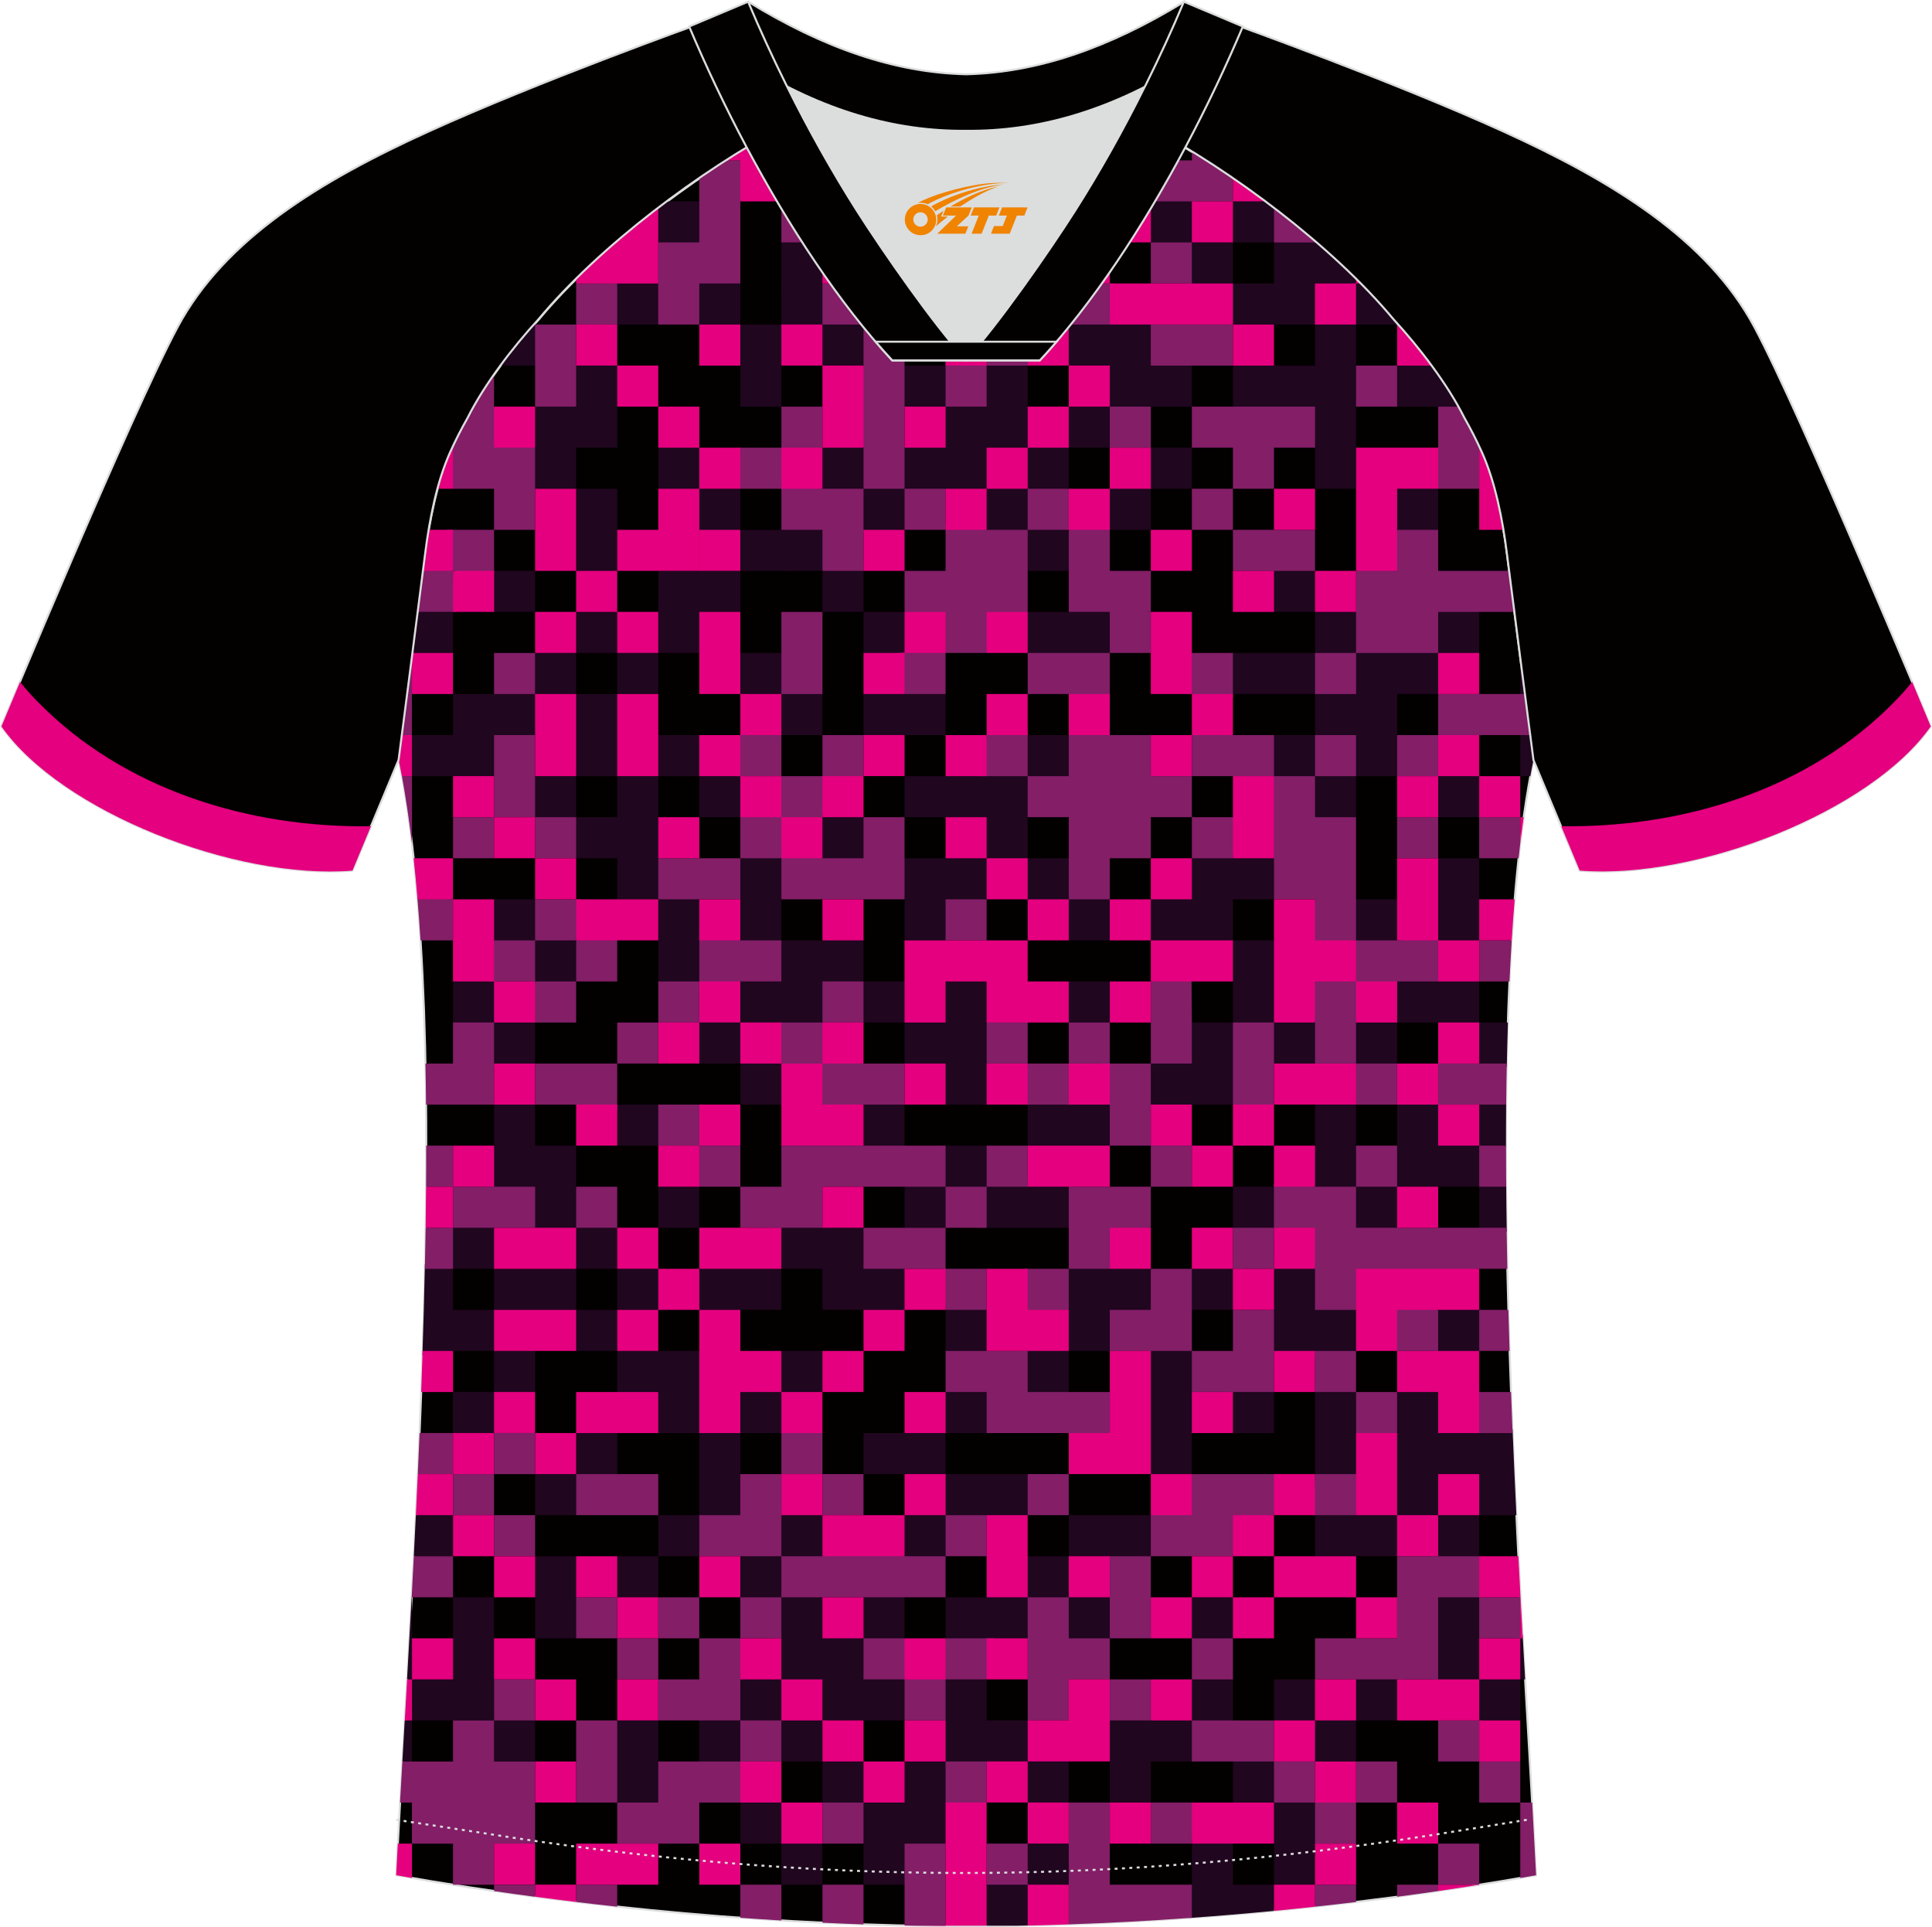<?xml version="1.0" encoding="utf-8"?>
<!-- Generator: Adobe Illustrator 24.0.1, SVG Export Plug-In . SVG Version: 6.00 Build 0)  -->
<svg xmlns="http://www.w3.org/2000/svg" xmlns:xlink="http://www.w3.org/1999/xlink" version="1.1" id="_x37C_" x="0px" y="0px" width="374px" height="373px" viewBox="0 0 377.81 376.85" enable-background="new 0 0 377.81 376.85" xml:space="preserve">
<path fill-rule="evenodd" clip-rule="evenodd" fill="#030000" stroke="#DCDDDD" stroke-width="0.4" stroke-miterlimit="22.926" d="  M83.13,108.46c-1.28,10.29-4.9,38.13-5.17,40.13c10.98,53.14,2.21,163.99-0.5,218.09c37.22,6.59,76.26,9.94,111.47,9.97  c35.21-0.03,74.25-3.37,111.47-9.97c-2.71-54.1-11.48-164.95-0.5-218.09c-0.26-2-3.87-29.84-5.17-40.13  c-0.86-6.86-2.34-14.22-4.89-19.9c-1.02-2.28-2.17-4.53-3.44-6.77c-3.3-6.59-8.87-13.82-13.84-19.23  c-11.33-13.59-29.35-27.33-45.24-36.26c-0.97-0.55,1.03-15.57,0.07-16.09c-3.98,3.35-25.47,3.29-30.67,6.19l2.68,0.69  c-6.17,2.85-13.13,4.29-19.93,4.3c-6.82-0.02,2.76-1.45-3.4-4.31l-5.75-2.54c-5.2-2.89-16.38-2.3-20.37-5.64  c-0.74,0.39,1.98,16.6,1.23,17.03c-16.05,8.92-34.42,22.85-45.91,36.63c-4.98,5.42-10.56,12.64-13.85,19.23  c-1.26,2.24-2.42,4.51-3.44,6.77C85.47,94.26,83.99,101.62,83.13,108.46z"/>
<g>
	<g>
		<polygon fill-rule="evenodd" clip-rule="evenodd" fill="#20061F" points="281.25,95.57 272.72,94.98 272.71,104.05 281.25,103.6       "/>
		<polygon fill-rule="evenodd" clip-rule="evenodd" fill="#20061F" points="263.4,183.88 274.18,184.83 273.22,175.85     265.19,175.85   "/>
		<path fill-rule="evenodd" clip-rule="evenodd" fill="#20061F" d="M297.31,151.77h1.97c0.2-1.08,0.4-2.14,0.62-3.18l-0.74-5.72    l-1.85-0.26V151.77z"/>
		<polygon fill-rule="evenodd" clip-rule="evenodd" fill="#20061F" points="297.31,136.43 298.31,136.34 297.31,128.57   "/>
		<polygon fill-rule="evenodd" clip-rule="evenodd" fill="#20061F" points="279.18,175.85 281.25,183.88 290.58,185.18     289.28,175.85 289.28,167.82 281.25,167.82   "/>
		<polygon fill-rule="evenodd" clip-rule="evenodd" fill="#20061F" points="281.25,159.79 289.9,159.79 289.28,151.77 279.93,151.1       "/>
		<polygon fill-rule="evenodd" clip-rule="evenodd" fill="#20061F" points="267.39,117.45 257.17,119.65 257.17,111.63     247.45,109.94 249.14,119.65 257.17,119.65 257.17,127.68 265.53,128.75   "/>
		<polygon fill-rule="evenodd" clip-rule="evenodd" fill="#20061F" points="255.6,161.36 265.19,159.79 265.19,151.77     257.83,150.98 257.17,143.74 249.14,143.74 247.67,153.24 257.17,151.77   "/>
		<polygon fill-rule="evenodd" clip-rule="evenodd" fill="#20061F" points="249.14,135.71 257.17,135.71 257.17,143.74     264.2,144.73 265.19,151.77 274.4,151.77 273.22,143.74 273.22,135.71 281.25,135.71 281.25,127.68 289.28,127.68 289.28,119.65     280.18,118.59 281.25,127.68 273.05,126.45 264.5,126.59 262.89,133.35 257.17,135.71 258.53,127.68 249.14,127.68 239.85,127.68     241.11,135.71   "/>
		<polygon fill-rule="evenodd" clip-rule="evenodd" fill="#20061F" points="239.99,63.46 249.14,63.46 257.17,63.46 257.17,71.49     249.14,71.49 241.11,71.49 241.11,79.51 255.25,81.43 257.17,87.54 257.17,95.57 265.19,95.57 265.19,87.54 265.19,79.51     266.31,78.98 266.08,71.87 265.19,71.49 265.19,63.46 257.8,62.9 257.17,55.43 249.14,55.43 241.11,55.43   "/>
		<path fill-rule="evenodd" clip-rule="evenodd" fill="#20061F" d="M241.11,47.4h-8.03l0.81-8.84l-9.62,0.65l0.78,8.19h8.03    l-0.98,8.4l9.01-0.37V47.4h8.03v9.33l8.03-1.3l7.04,0.95l0.99,7.08h8.03v-0.16c-0.22-0.25-0.44-0.49-0.67-0.73    c-4.57-5.48-10.22-10.98-16.39-16.18l-7.03,1.02l0.81-6.04c-1.21-0.93-2.43-1.85-3.65-2.75l-6.07,0.24L241.11,47.4z"/>
		<polygon fill-rule="evenodd" clip-rule="evenodd" fill="#20061F" points="111.14,87.54 120.69,87.54 120.69,79.51 121.58,76.84     120.69,71.49 110.59,69.97 111.43,79.33   "/>
		<polygon fill-rule="evenodd" clip-rule="evenodd" fill="#20061F" points="120.69,103.6 120.69,95.57 112.66,95.57 112.66,103.6     112.66,111.63 120.69,111.63   "/>
		<path fill-rule="evenodd" clip-rule="evenodd" fill="#20061F" d="M97.9,71.49h6.74l0.82-8.03l-0.95-0.05    C102.31,65.85,100.02,68.61,97.9,71.49z"/>
		<polygon fill-rule="evenodd" clip-rule="evenodd" fill="#20061F" points="95.65,119.65 104.63,119.65 104.63,111.63 96.6,111.63       "/>
		<polygon fill-rule="evenodd" clip-rule="evenodd" fill="#20061F" points="103.51,95.57 112.66,95.57 112.66,87.54 112.66,79.51     104.63,78.31 104.63,87.54   "/>
		<polygon fill-rule="evenodd" clip-rule="evenodd" fill="#20061F" points="103.34,192.69 112.66,191.91 112.97,183.57     105.39,183.25 105.76,175.85 96.6,175.85 95.76,184.27 103.7,184.67   "/>
		<polygon fill-rule="evenodd" clip-rule="evenodd" fill="#20061F" points="128.72,119.65 138.24,119.65 137.97,111.63     128.72,111.63   "/>
		<polygon fill-rule="evenodd" clip-rule="evenodd" fill="#20061F" points="128.72,95.57 137.39,96.22 136.74,87.54 128.72,87.54       "/>
		<path fill-rule="evenodd" clip-rule="evenodd" fill="#20061F" d="M128.72,40.72v6.68l9.19,1.17l-1.17-9.2h-6.25    C129.9,39.82,129.31,40.27,128.72,40.72z"/>
		<polygon fill-rule="evenodd" clip-rule="evenodd" fill="#20061F" points="120.69,63.46 128.72,63.46 129.68,54.74 117.52,54.18       "/>
		<polygon fill-rule="evenodd" clip-rule="evenodd" fill="#20061F" points="120.69,167.82 120.69,175.85 128.72,175.85     128.72,183.88 128.72,183.88 128.72,191.91 137.57,193.74 137.51,183.88 137.54,183.08 136.74,175.14 128.72,175.85     129.72,167.82 128.72,159.79 128.72,159.79 128.72,151.77 136.74,151.77 137.68,143.74 127.45,143.74 128.72,151.77     120.69,151.77 122.62,143.74 120.69,135.71 128.72,135.71 128.72,127.68 136.74,127.68 136.74,119.65 128.72,117.29     128.72,127.68 120.69,127.68 120.69,119.65 112.66,119.65 112.66,127.68 120.69,127.68 120.69,135.71 112.66,135.71     112.66,127.68 104.63,127.68 104.63,135.71 95.27,135.71 94.92,145.09 104.63,143.74 105.35,136.43 112.66,135.71 111.37,143.74     112.66,151.77 104.63,151.77 102.7,160.72 112.66,159.79 112.66,151.77 120.69,151.77 120.69,159.79 112.66,159.79 111.85,167.82       "/>
		<polygon fill-rule="evenodd" clip-rule="evenodd" fill="#20061F" points="80.55,151.77 88.58,151.77 96.6,151.77 97.73,144.13     96.6,135.71 88.58,135.71 88.58,143.74 80.55,143.74   "/>
		<path fill-rule="evenodd" clip-rule="evenodd" fill="#20061F" d="M80.67,127.68h7.9v-8.03h-6.87    C81.38,122.24,81.02,124.97,80.67,127.68z"/>
		<polygon fill-rule="evenodd" clip-rule="evenodd" fill="#20061F" points="200.97,71.49 192.15,70.69 192.94,81.48 200.97,79.51       "/>
		<polygon fill-rule="evenodd" clip-rule="evenodd" fill="#20061F" points="176.89,143.74 184.91,143.74 184.91,135.71     175.65,134.7   "/>
		<path fill-rule="evenodd" clip-rule="evenodd" fill="#20061F" d="M225.05,11.35v3.94h2.48c0.16-2.7,0.21-4.88-0.15-5.08    C226.88,10.64,226.07,11.02,225.05,11.35z"/>
		<polygon fill-rule="evenodd" clip-rule="evenodd" fill="#20061F" points="224.33,94.85 217.03,95.57 215.57,103.6 225.05,103.6     225.05,95.57 233.08,95.57 233.08,87.54 223.85,87.54   "/>
		<polygon fill-rule="evenodd" clip-rule="evenodd" fill="#20061F" points="200.97,57.68 209,58.22 209.6,48.32 217.03,47.4     217.83,39.37 209,39.37 207.89,45.74 200.97,47.4   "/>
		<rect x="192.94" y="87.54" fill-rule="evenodd" clip-rule="evenodd" fill="#20061F" width="8.03" height="8.03"/>
		<polygon fill-rule="evenodd" clip-rule="evenodd" fill="#20061F" points="200.23,32.08 209,31.35 209,31.35 217.03,31.35     217.03,23.32 209,23.32 200.97,23.32   "/>
		<path fill-rule="evenodd" clip-rule="evenodd" fill="#20061F" d="M208.93,13.9l-7.96,1.39l0.02-0.22    c-0.35,0.07-0.68,0.14-1.01,0.22h0.98l-0.73,8.03l8.76,2.3V13.89L208.93,13.9z"/>
		<polygon fill-rule="evenodd" clip-rule="evenodd" fill="#20061F" points="209,119.65 200.52,119.65 200.97,127.68 209,128.86     210.29,128.97 217.03,127.68 218.11,118.51 209,119.65   "/>
		<polygon fill-rule="evenodd" clip-rule="evenodd" fill="#20061F" points="209,143.74 200.97,143.74 199.48,150.52 192.19,151.02     184.91,151.77 176.89,151.77 176.89,159.79 184.91,159.79 191.79,161.87 192.46,167.05 184.91,167.82 176.3,167.82 176.89,175.85     176.89,183.88 184.91,183.88 185.94,176.88 192.94,175.85 193.68,168.89 200.09,167.82 200.97,175.85 207.9,176.94 209,183.88     217.03,183.88 217.03,175.85 210.13,174.72 209,167.82 200.97,167.82 200.97,159.79 200.97,159.79 201.88,152.68 210.16,152.07       "/>
		<polygon fill-rule="evenodd" clip-rule="evenodd" fill="#20061F" points="152.8,57.41 161.55,57.41 160.83,47.4 152.8,46.69   "/>
		<polygon fill-rule="evenodd" clip-rule="evenodd" fill="#20061F" points="152.8,143.74 160.83,143.74 160.83,135.71     151.68,134.59   "/>
		<polygon fill-rule="evenodd" clip-rule="evenodd" fill="#20061F" points="136.74,159.79 144.77,159.79 145.76,150.99     136.74,151.77   "/>
		<polygon fill-rule="evenodd" clip-rule="evenodd" fill="#20061F" points="144.77,135.71 154.3,137.21 152.8,127.68 144.77,127.68       "/>
		<polygon fill-rule="evenodd" clip-rule="evenodd" fill="#20061F" points="144.77,111.63 154.77,111.63 154.77,103.6 144.77,103.6     144.77,95.57 136.74,95.57 136.01,104.33 144.77,103.6 144.77,111.63 136.74,111.63 136.74,119.65 144.77,119.65   "/>
		<polygon fill-rule="evenodd" clip-rule="evenodd" fill="#20061F" points="152.8,71.49 153.46,63.46 144.77,63.46 144.77,55.43     135.78,54.47 136.74,63.46 142.63,63.46 144.77,71.49 144.77,79.51 152.8,79.51   "/>
		<path fill-rule="evenodd" clip-rule="evenodd" fill="#20061F" d="M151.21,23.32h1.59l0.54-8.03h-3.03    C150.64,18.07,151.03,21.18,151.21,23.32z"/>
		<polygon fill-rule="evenodd" clip-rule="evenodd" fill="#20061F" points="143.95,175.85 143.12,185.86 152.8,183.88 152.8,175.85     153.45,166.76 144.77,167.82   "/>
		<polygon fill-rule="evenodd" clip-rule="evenodd" fill="#20061F" points="168.86,127.68 178.18,128.97 176.89,119.65     168.86,119.65   "/>
		<polygon fill-rule="evenodd" clip-rule="evenodd" fill="#20061F" points="168.86,143.74 176.89,143.74 178.61,133.99     168.86,135.71   "/>
		<polygon fill-rule="evenodd" clip-rule="evenodd" fill="#20061F" points="176.89,63.46 184.91,63.46 185.38,54.67 176.89,55.43       "/>
		<polygon fill-rule="evenodd" clip-rule="evenodd" fill="#20061F" points="176.89,57.77 184.91,58.04 184.91,46.37 175.99,46.98     176.89,55.46   "/>
		<polygon fill-rule="evenodd" clip-rule="evenodd" fill="#20061F" points="175.5,79.93 187.84,80.22 184.91,71.49 176.89,71.49       "/>
		<polygon fill-rule="evenodd" clip-rule="evenodd" fill="#20061F" points="176.89,39.37 185.91,40.37 184.91,31.35 175.73,30.19       "/>
		<polygon fill-rule="evenodd" clip-rule="evenodd" fill="#20061F" points="176.89,95.57 184.91,96.4 191.93,96.58 191.68,104.23     200,104.65 200.97,111.63 209,111.63 210.01,102.36 200.97,103.6 202.26,96.86 209,95.57 209,87.54 218.32,87.54 217.72,80.17     225.05,79.51 233.08,79.51 233.08,71.49 226.85,69.69 225.93,62.58 217.03,62.14 209.28,63.24 209.67,54.85 200.97,55.43     192.94,55.43 191.01,64.45 201.63,64.11 208.64,63.79 209,71.49 215.97,73.24 216.65,78.73 209,79.51 207.94,86.72 201.79,87.54     200.97,79.51 192.94,79.51 184.21,78.81 184.13,86.76 175.96,87.1   "/>
		<polygon fill-rule="evenodd" clip-rule="evenodd" fill="#20061F" points="169.41,31.35 169.46,23.32 160.83,22.19 160.83,31.35     160.83,39.37 168.86,39.37 168.86,47.4 177.94,48.46 176.89,39.37 168.86,39.37   "/>
		<polygon fill-rule="evenodd" clip-rule="evenodd" fill="#20061F" points="159.78,168.87 169.76,168.72 168.86,159.79     159.56,158.52   "/>
		<polygon fill-rule="evenodd" clip-rule="evenodd" fill="#20061F" points="160.83,119.65 168.86,119.65 168.86,110.56     160.83,111.63 161.78,102.81 152.8,103.6 152.8,111.63 160.83,111.63   "/>
		<polygon fill-rule="evenodd" clip-rule="evenodd" fill="#20061F" points="160.83,71.49 169.36,71.99 168.86,63.46 161.99,62.29     160.83,55.43 152.8,54.46 152.8,63.46 160.08,64.2   "/>
		<polygon fill-rule="evenodd" clip-rule="evenodd" fill="#20061F" points="159.98,96.42 166.23,97.41 167.92,104.31 176.89,103.6     177.46,94.99 170.73,94.09 169.43,86.97 160.42,87.13   "/>
		<path fill-rule="evenodd" clip-rule="evenodd" fill="#20061F" d="M297.31,328.39h0.95c-0.16-2.86-0.33-5.77-0.49-8.73l-1.38-0.13    L297.31,328.39z"/>
		<polygon fill-rule="evenodd" clip-rule="evenodd" fill="#20061F" points="281.25,264.16 289.28,264.16 289.28,256.13     278.28,253.74   "/>
		<polygon fill-rule="evenodd" clip-rule="evenodd" fill="#20061F" points="279.89,329.18 290.06,329.17 289.28,320.36     281.25,320.36   "/>
		<polygon fill-rule="evenodd" clip-rule="evenodd" fill="#20061F" points="280.58,321.33 289.28,322.22 290.62,312.33     279.41,310.44   "/>
		<path fill-rule="evenodd" clip-rule="evenodd" fill="#20061F" d="M288.55,224.74l5.96-0.49c0-3.02,0.01-6.01,0.04-8.98l-5.89,0.11    L288.55,224.74z"/>
		<polygon fill-rule="evenodd" clip-rule="evenodd" fill="#20061F" points="288.12,337.58 297.31,336.41 297.31,328.39     289.09,327.8   "/>
		<polygon fill-rule="evenodd" clip-rule="evenodd" fill="#20061F" points="289.42,368.53 289.28,368.53 289.28,368.55   "/>
		<path fill-rule="evenodd" clip-rule="evenodd" fill="#20061F" d="M200.22,367.77l-7.27,0.75v8.03h6.08    c0.65-0.01,1.3-0.03,1.95-0.04l1.11-6.87l6.91-1.12l2.71-9.23l-10.74,1.21L200.22,367.77z"/>
		<polygon fill-rule="evenodd" clip-rule="evenodd" fill="#20061F" points="231.4,256.13 241.11,256.13 243.81,246.45 233.08,248.1       "/>
		<polygon fill-rule="evenodd" clip-rule="evenodd" fill="#20061F" points="160.83,256.13 168.86,256.13 176.89,256.13     177.84,246.65 160.83,247.52   "/>
		<polygon fill-rule="evenodd" clip-rule="evenodd" fill="#20061F" points="144.77,256.13 152.8,256.13 152.8,248.1 145.09,246.89     136.74,248.1 136.01,256.13   "/>
		<rect x="128.72" y="232.05" fill-rule="evenodd" clip-rule="evenodd" fill="#20061F" width="8.03" height="8.03"/>
		<polygon fill-rule="evenodd" clip-rule="evenodd" fill="#20061F" points="160.83,248.1 170.7,248.1 168.86,240.08 160.83,240.08       "/>
		<polygon fill-rule="evenodd" clip-rule="evenodd" fill="#20061F" points="152.8,248.1 162.87,248.1 162.72,240.08 151.36,239.27       "/>
		<polygon fill-rule="evenodd" clip-rule="evenodd" fill="#20061F" points="88.58,248.1 96.6,248.1 96.6,240.08 86.48,238.8   "/>
		<polygon fill-rule="evenodd" clip-rule="evenodd" fill="#20061F" points="112.66,248.1 120.69,248.1 120.69,240.08 111.03,239.07       "/>
		<polygon fill-rule="evenodd" clip-rule="evenodd" fill="#20061F" points="241.11,280.22 249.14,280.22 249.14,272.19     238.9,270.66   "/>
		<polygon fill-rule="evenodd" clip-rule="evenodd" fill="#20061F" points="246.86,266.44 257.17,265.56 265.19,264.16     266.09,256.13 259.19,254.11 257.17,247.34 248.52,246.59 247.51,255.4   "/>
		<polygon fill-rule="evenodd" clip-rule="evenodd" fill="#20061F" points="209,264.16 217.03,264.16 218.88,257.99 226.18,256.13     225.05,248.1 217.03,247.09 209,248.1 207.31,256.13 209,264.16 199.76,263.49 199.96,273.2 209,272.19   "/>
		<polygon fill-rule="evenodd" clip-rule="evenodd" fill="#20061F" points="184.91,264.16 192.94,265.19 194.15,255.32     184.91,256.13   "/>
		<polygon fill-rule="evenodd" clip-rule="evenodd" fill="#20061F" points="241.11,240.08 250.41,241.35 249.14,232.05     241.11,232.05   "/>
		<polygon fill-rule="evenodd" clip-rule="evenodd" fill="#20061F" points="209,201.27 217.03,199.94 217.03,191.91 209,191.91       "/>
		<path fill-rule="evenodd" clip-rule="evenodd" fill="#20061F" d="M263.85,209.76l9.38-1.8v-8.03h8.03h8.03l-0.99,8.03l6.37,0.63    c0.06-2.92,0.13-5.81,0.22-8.65h-5.6v-8.03l-8.03-0.76l-9.42,0.05l1.39,8.75l-8.95-0.92L263.85,209.76z"/>
		<polygon fill-rule="evenodd" clip-rule="evenodd" fill="#20061F" points="95.81,208.75 104.63,207.96 104.63,199.94 97.18,199.15     97.19,191.32 88.58,191.91 88.58,199.94 95.52,200.72   "/>
		<polygon fill-rule="evenodd" clip-rule="evenodd" fill="#20061F" points="193.64,208.67 193.9,190.95 184.91,191.91     184.07,198.87 176.89,199.94 176.89,191.91 168.86,191.91 168.86,183.02 160.83,183.88 152.8,183.88 151.68,190.78 151.45,191.4     144.04,191.91 144.77,199.94 135.64,198.84 136.74,207.96 144.77,207.96 144.77,215.99 152.8,215.99 153.59,207.18 144.77,207.96     144.77,199.94 152.8,201.11 160.83,199.94 161.78,192.86 162.18,192.36 168.86,191.91 167.9,199.94 176.89,199.94 176.89,207.96     184.1,208.78 184.91,215.99 192.94,215.99   "/>
		<polygon fill-rule="evenodd" clip-rule="evenodd" fill="#20061F" points="242.33,207.96 241.11,199.94 247.88,201.54     249.14,208.41 257.95,208.75 257.93,199.67 249.98,199.1 249.14,183.88 241.11,183.88 241.11,175.85 249.14,175.85 250.44,166.93     241.11,167 233.08,167.82 232.14,174.91 225.05,175.85 225.05,183.88 233.08,185.23 239.86,184.7 241.11,191.91 241.11,199.94     233.08,199.94 232.33,207.21 225.05,207.96 224.41,216.64 233.08,215.99 241.11,215.99   "/>
		<polygon fill-rule="evenodd" clip-rule="evenodd" fill="#20061F" points="185.66,232.8 191.71,233.01 191.48,240.08     200.97,240.08 209,240.08 210.06,232.05 200.97,230.03 194.69,230.3 194.18,224.02 183.68,224.02 183.72,230.9 176.89,230.7     176.89,240.08 186.04,240.08   "/>
		<polygon fill-rule="evenodd" clip-rule="evenodd" fill="#20061F" points="200.97,224.02 209,225.14 217.03,224.02 218.96,214.73     209,214.81 200.97,215.99   "/>
		<path fill-rule="evenodd" clip-rule="evenodd" fill="#20061F" d="M265.19,224.02v-8.03h-8.03v8.03l-1.09,9.12l8.18-0.33    l-0.03,8.24l9.44-0.55l0.78-7.25l6.82-1.21h8.03v8.03l5.37,0.8c-0.05-3.3-0.09-6.59-0.11-9.86l-5.26,1.03l1.32-8.03l-8-0.5    l-0.03-0.56l-1.32-7.72l-8.03,0.76v8.03l-0.78,7.51l-6.4-0.43L265.19,224.02z"/>
		<polygon fill-rule="evenodd" clip-rule="evenodd" fill="#20061F" points="167.28,225.67 176.89,224.02 176.89,215.99     166.98,214.72   "/>
		<polygon fill-rule="evenodd" clip-rule="evenodd" fill="#20061F" points="104.63,224.02 104.63,215.2 96.6,215.99 96.6,224.02     94.81,232.05 103.02,233.66 105.12,242.01 113.33,240.75 112.66,232.05 112.66,224.02   "/>
		<polygon fill-rule="evenodd" clip-rule="evenodd" fill="#20061F" points="120.01,224.02 128.72,224.02 129.62,215.99     120.69,215.99   "/>
		<path fill-rule="evenodd" clip-rule="evenodd" fill="#20061F" d="M241.11,352.47h8.03v8.03v8.03h-8.03v-8.03h-8.03v8.03    l-0.52,6.51c5.5-0.39,11.03-0.86,16.58-1.39v-5.12l8.64,1.19l0.66-7.59l-0.4-10.47l-8.9,0.81l2.7-10.72l-10.72,2.7V352.47z"/>
		<polygon fill-rule="evenodd" clip-rule="evenodd" fill="#20061F" points="152.8,352.47 144.77,351.09 144.77,360.5 152.8,360.5     152.8,368.53 160.83,368.53 160.83,360.5 153.76,359.84   "/>
		<polygon fill-rule="evenodd" clip-rule="evenodd" fill="#20061F" points="179.19,362.46 185.87,361.51 185.99,353.55     184.91,344.44 176.89,344.44 175.71,351.18 171.1,351.63 168.86,344.44 160.83,344.44 160.83,352.47 167.82,354.04 168.86,360.5     168.86,368.53 176.89,368.53   "/>
		<polygon fill-rule="evenodd" clip-rule="evenodd" fill="#20061F" points="198.21,346.12 200.97,352.47 209,352.47 209,344.44     203.96,341.81 200.97,336.41 192.94,336.41 192.94,328.39 183.65,327.12 184.01,345.34   "/>
		<polygon fill-rule="evenodd" clip-rule="evenodd" fill="#20061F" points="257.17,344.44 265.19,344.44 265.19,336.41     273.22,336.41 274.42,327.37 264.51,327.7 265.19,336.41 258.51,335.61 257.17,328.39 249.14,328.39 249.14,336.41 256.09,337.49       "/>
		<polygon fill-rule="evenodd" clip-rule="evenodd" fill="#20061F" points="231.61,334.95 225.05,336.41 225.05,336.41     214.87,335.22 217.03,344.44 217.03,344.44 217.03,352.47 225.05,352.47 225.05,344.44 233.08,344.44 234.64,337.97     241.11,336.41 241.11,327.49 233.08,328.39   "/>
		<polygon fill-rule="evenodd" clip-rule="evenodd" fill="#20061F" points="128.72,344.44 128.72,336.41 120.69,336.41     118.95,343.71 119.51,345.62 120.69,352.47 129.45,353.32 128.72,344.44   "/>
		<path fill-rule="evenodd" clip-rule="evenodd" fill="#20061F" d="M104.63,336.41H96.6v-8.03v-8.03v-8.03h-8.03v8.03v8.03h-8.03    v-8.03v-8.03h-0.06c-0.29,5.5-0.59,10.86-0.89,16.06h0.95v8.03h-1.41l-0.46,8.03h1.87v-8.03h8.03l0,0h8.03v8.03h8.03V336.41z"/>
		<polygon fill-rule="evenodd" clip-rule="evenodd" fill="#20061F" points="136.74,296.27 145.8,297.6 144.77,288.24 136.74,288.24       "/>
		<rect x="281.25" y="288.24" fill-rule="evenodd" clip-rule="evenodd" fill="#20061F" width="8.03" height="8.03"/>
		<rect x="104.63" y="288.24" fill-rule="evenodd" clip-rule="evenodd" fill="#20061F" width="8.03" height="8.03"/>
		<path fill-rule="evenodd" clip-rule="evenodd" fill="#20061F" d="M88.58,280.22h8.03v-8.03h8.03v-8.03H96.6v-8.03h8.03h8.03v-8.03    h-8.03H96.6v8.03h-8.03v-8.03l-5.49-0.98c-0.12,5.96-0.29,11.94-0.49,17.9l5.97-0.87l0,0h8.03v8.03h-8.03V280.22z"/>
		<polygon fill-rule="evenodd" clip-rule="evenodd" fill="#20061F" points="128.72,280.22 136.74,280.22 137.87,272.19     136.74,264.16 128.72,264.16 120.69,264.16 120.69,256.13 129.56,256.13 128.72,248.1 120.69,248.1 120.69,256.13 112.66,256.13     111.82,264.16 120.69,264.16 120.69,272.19 127.07,273.84   "/>
		<rect x="112.66" y="280.22" fill-rule="evenodd" clip-rule="evenodd" fill="#20061F" width="8.03" height="8.03"/>
		<polygon fill-rule="evenodd" clip-rule="evenodd" fill="#20061F" points="136.74,290.97 144.77,291.14 144.77,280.22     152.8,280.22 153.57,272.77 160.83,272.19 161.39,264.16 152.8,264.16 151.94,271.33 143.74,272.19 144.77,280.22 136.74,280.22       "/>
		<polygon fill-rule="evenodd" clip-rule="evenodd" fill="#20061F" points="176.89,288.24 184.91,289.58 184.91,280.22     192.94,280.22 194.2,270.93 184.91,272.19 184.18,279.48 176.89,280.22 168.86,280.22 168.86,288.24   "/>
		<polygon fill-rule="evenodd" clip-rule="evenodd" fill="#20061F" points="225.05,288.24 233.08,288.24 233.08,280.22     235.41,272.19 233.08,264.16 223.58,262.69 223.34,272.56 222.11,280.22   "/>
		<polygon fill-rule="evenodd" clip-rule="evenodd" fill="#20061F" points="257.17,288.24 265.19,289.18 265.19,280.22     265.19,272.19 257.17,270.58 257.17,280.22   "/>
		<polygon fill-rule="evenodd" clip-rule="evenodd" fill="#20061F" points="114.02,312.33 112.66,304.3 104.63,304.3 104.63,312.33     104.63,320.36 112.66,320.36   "/>
		<polygon fill-rule="evenodd" clip-rule="evenodd" fill="#20061F" points="169.92,321.42 176.89,320.36 176.89,312.33     168.48,310.91 167.68,319.18 159.3,320.36 160.83,328.39 160.83,336.41 168.86,336.41 176.89,336.41 178.61,328.39 171.56,325.8       "/>
		<polygon fill-rule="evenodd" clip-rule="evenodd" fill="#20061F" points="233.08,320.93 241.11,320.36 241.11,312.33     233.08,312.33   "/>
		<polygon fill-rule="evenodd" clip-rule="evenodd" fill="#20061F" points="217.03,305.18 225.05,304.3 225.7,296.27 217.03,296.27     209,296.27 209,304.3 200.37,304.3 199.97,311.3 192.94,312.33 184.91,312.33 184.91,320.36 192.2,321.09 201.5,320.89     201.48,312.74 207.83,313.32 208.21,321.14 217.03,320.36 217.83,310.89 211.69,310.71 209,304.3   "/>
		<path fill-rule="evenodd" clip-rule="evenodd" fill="#20061F" d="M265.19,304.3h8.03l1.13-7.14l4.79,0.88l0.75,7.63l9.39-1.36    v-8.03h7.27c-0.27-5.53-0.52-11.14-0.75-16.81l-6.51,0.09l-5.97-0.33l-0.57-10.11l-9.52,3.07l-0.99,7.77l0.52,7.81l-0.43,7.6    l-7.33-0.11l-7.82,1.02v8.03H265.19z"/>
		<path fill-rule="evenodd" clip-rule="evenodd" fill="#20061F" d="M80.91,304.3h7.67v-8.03h-7.27    C81.18,298.97,81.05,301.65,80.91,304.3z"/>
		<polygon fill-rule="evenodd" clip-rule="evenodd" fill="#20061F" points="128.72,304.3 136.74,304.3 138.35,296.27 128.72,296.27     128.72,304.3 120.69,304.3 119.08,313.82 128.72,312.33   "/>
		<polygon fill-rule="evenodd" clip-rule="evenodd" fill="#20061F" points="176.17,305.02 184.91,304.3 185.29,296.78 193.24,297.7     200.97,296.27 201.8,288.24 192.94,288.24 184.91,288.24 184.07,295.42 176.89,296.27   "/>
		<polygon fill-rule="evenodd" clip-rule="evenodd" fill="#20061F" points="153.86,305.37 161.75,304.3 160.83,296.27 152.4,295.01     151.02,302.46 142.41,303.15 144.77,312.33 151.88,313.04 151.15,320.36 150.62,327.21 143.42,328.39 143.84,335.48     136.74,335.35 136.74,344.44 144.77,344.44 146.32,337.17 151.22,337.78 152.8,344.44 160.83,344.44 160.83,336.41 154.06,335.05     154.33,329.92 160.83,328.39 162.3,320.36 160.83,311.23 153.65,311.58   "/>
		<path fill-rule="evenodd" clip-rule="evenodd" fill="#20061F" d="M272.25,71.49l0.97,8.03h8.03l4.05,0.21    c-1.75-3.14-3.94-6.36-6.27-9.42L272.25,71.49z"/>
	</g>
	<g>
		<rect x="273.22" y="143.74" fill-rule="evenodd" clip-rule="evenodd" fill="#831E67" width="8.03" height="8.03"/>
		<rect x="273.22" y="159.79" fill-rule="evenodd" clip-rule="evenodd" fill="#831E67" width="8.03" height="8.03"/>
		<rect x="265.19" y="71.49" fill-rule="evenodd" clip-rule="evenodd" fill="#831E67" width="8.03" height="8.03"/>
		<path fill-rule="evenodd" clip-rule="evenodd" fill="#831E67" d="M289.28,167.82h7.7c0.1-0.96,0.21-1.91,0.32-2.85v-5.18h-8.03    V167.82z"/>
		<path fill-rule="evenodd" clip-rule="evenodd" fill="#831E67" d="M289.28,191.91h5.92c0.13-2.72,0.27-5.4,0.44-8.03h-6.35V191.91z    "/>
		<path fill-rule="evenodd" clip-rule="evenodd" fill="#831E67" d="M285.18,79.51h-3.93v8.03v8.03h8.03v-8.03v-0.2    c-0.88-1.87-1.84-3.71-2.88-5.55C286.02,81.04,285.61,80.28,285.18,79.51z"/>
		<polygon fill-rule="evenodd" clip-rule="evenodd" fill="#831E67" points="241.11,127.68 231.97,127.68 233.08,135.71     241.11,136.36   "/>
		<rect x="225.05" y="47.4" fill-rule="evenodd" clip-rule="evenodd" fill="#831E67" width="8.03" height="8.03"/>
		<polygon fill-rule="evenodd" clip-rule="evenodd" fill="#831E67" points="225.05,71.49 233.08,71.49 241.11,71.49 241.11,63.46     233.08,63.46 225.05,63.46   "/>
		<path fill-rule="evenodd" clip-rule="evenodd" fill="#831E67" d="M249.14,40.74v6.67h8.03v-0.18    C254.57,45,251.88,42.83,249.14,40.74z"/>
		<rect x="257.17" y="127.68" fill-rule="evenodd" clip-rule="evenodd" fill="#831E67" width="8.03" height="8.03"/>
		<polygon fill-rule="evenodd" clip-rule="evenodd" fill="#831E67" points="249.14,111.63 257.17,111.63 257.17,103.6 249.14,103.6     241.11,103.6 241.11,111.63   "/>
		<polygon fill-rule="evenodd" clip-rule="evenodd" fill="#831E67" points="241.11,79.51 233.08,79.51 233.08,87.54 241.11,87.54     241.11,95.57 233.08,95.57 233.08,103.6 241.11,103.6 241.11,95.57 249.14,95.57 249.14,87.54 257.17,87.54 257.17,79.51     249.14,79.51   "/>
		<polygon fill-rule="evenodd" clip-rule="evenodd" fill="#831E67" points="298.23,135.71 297.31,135.71 289.28,135.71     289.28,135.71 281.25,135.71 281.25,143.74 289.28,143.74 289.28,143.74 297.31,143.74 299.27,143.74   "/>
		<polygon fill-rule="evenodd" clip-rule="evenodd" fill="#831E67" points="112.66,191.91 120.69,191.91 120.69,182.76     112.66,183.88   "/>
		<polygon fill-rule="evenodd" clip-rule="evenodd" fill="#831E67" points="120.46,47.4 120.69,47.4 120.69,47.2   "/>
		<rect x="112.66" y="55.43" fill-rule="evenodd" clip-rule="evenodd" fill="#831E67" width="8.03" height="8.03"/>
		<path fill-rule="evenodd" clip-rule="evenodd" fill="#831E67" d="M96.6,103.6h8.03v-8.03v-8.03l-6.21-1.47l-1.82-6.56v-6.24    c-1.99,2.83-3.79,5.73-5.19,8.52c-1.26,2.24-2.42,4.51-3.44,6.77c-0.2,0.44-0.38,0.9-0.57,1.36l1.17,5.65h8.03V103.6z"/>
		<rect x="96.6" y="127.68" fill-rule="evenodd" clip-rule="evenodd" fill="#831E67" width="8.03" height="8.03"/>
		<polygon fill-rule="evenodd" clip-rule="evenodd" fill="#831E67" points="112.66,71.49 112.66,63.46 104.63,63.46 104.63,63.26     104.45,63.46 104.63,63.46 104.63,71.49 104.63,79.51 112.66,79.51   "/>
		<polygon fill-rule="evenodd" clip-rule="evenodd" fill="#831E67" points="104.63,167.82 112.66,167.82 112.66,159.79     104.63,159.79 104.63,151.77 104.63,143.74 96.6,143.74 96.6,151.77 96.6,159.79 104.63,159.79   "/>
		<path fill-rule="evenodd" clip-rule="evenodd" fill="#831E67" d="M136.74,55.43h8.03V47.4v-8.03v-8.03h-2.65    c-1.79,1.14-3.58,2.33-5.38,3.56v4.47v8.03h-8.03v6.73v1.3v8.03h8.03L136.74,55.43z"/>
		<rect x="209" y="151.77" fill-rule="evenodd" clip-rule="evenodd" fill="#831E67" width="8.03" height="8.03"/>
		<path fill-rule="evenodd" clip-rule="evenodd" fill="#831E67" d="M78.59,143.74h1.95v-8.03v-7.05    C79.81,134.39,79.09,139.94,78.59,143.74z"/>
		<rect x="88.58" y="159.79" fill-rule="evenodd" clip-rule="evenodd" fill="#831E67" width="8.03" height="8.03"/>
		<path fill-rule="evenodd" clip-rule="evenodd" fill="#831E67" d="M82.22,183.88h6.35v-8.03l-6.98-0.5    C81.83,178.13,82.04,180.97,82.22,183.88L82.22,183.88z M80.55,164.98v-5.18l0,0v-8.03h-1.97    C79.33,155.88,79.99,160.29,80.55,164.98z"/>
		<path fill-rule="evenodd" clip-rule="evenodd" fill="#831E67" d="M81.71,119.65h7.49l-0.62-8.03l8.03,0.67l0-8.7H87.4l1.18,8.03    l-5.75-0.72C82.51,113.37,82.12,116.4,81.71,119.65z"/>
		<polygon fill-rule="evenodd" clip-rule="evenodd" fill="#831E67" points="192,151.77 200.97,151.77 200.97,159.79 209,159.79     209,167.82 209,175.85 217.03,175.85 217.03,167.82 225.05,167.82 225.05,159.79 233.08,159.79 233.08,167.82 241.11,167.82     241.84,159.79 233.08,159.79 233.08,151.77 241.11,151.77 249.14,151.77 247.73,159.79 247.9,161.59 249.14,167.82 249.14,175.85     257.17,175.85 256.04,185 265.19,183.88 262.89,194.21 273.22,191.91 281.25,191.91 281.25,183.46 273.22,183.88 265.19,183.88     265.19,175.85 265.19,167.82 265.19,159.79 257.17,159.79 257.17,151.77 265.19,151.77 265.19,143.74 257.17,143.74     257.17,151.77 249.14,151.77 249.14,143.74 241.11,143.74 233.08,143.74 233.08,151.77 225.05,151.77 225.05,143.74     217.03,143.74 209,143.74 209,151.77 200.97,151.77 200.97,142.89 192.94,143.74   "/>
		<polygon fill-rule="evenodd" clip-rule="evenodd" fill="#831E67" points="176.89,135.71 184.91,135.71 184.91,127.05     175.67,127.68   "/>
		<polygon fill-rule="evenodd" clip-rule="evenodd" fill="#831E67" points="183.62,121 184.91,127.68 192.94,127.68 193.84,120.78     200.97,119.65 200.97,111.63 200.97,103.6 192.94,103.6 184.91,102.52 184.91,111.63 176.89,111.63 176.89,119.65   "/>
		<rect x="184.91" y="55.43" fill-rule="evenodd" clip-rule="evenodd" fill="#831E67" width="8.03" height="8.03"/>
		<polygon fill-rule="evenodd" clip-rule="evenodd" fill="#831E67" points="192.94,71.49 184.91,70.85 184.91,79.51 192.94,79.51     192.94,71.49 200.97,71.49 201.64,63.46 192.21,63.46   "/>
		<rect x="184.91" y="175.85" fill-rule="evenodd" clip-rule="evenodd" fill="#831E67" width="8.03" height="8.03"/>
		<polygon fill-rule="evenodd" clip-rule="evenodd" fill="#831E67" points="217.81,55.43 209,55.43 209,63.46 217.03,63.46   "/>
		<rect x="217.03" y="15.29" fill-rule="evenodd" clip-rule="evenodd" fill="#831E67" width="8.03" height="8.03"/>
		<path fill-rule="evenodd" clip-rule="evenodd" fill="#831E67" d="M217.03,31.35v8.03h8.03h8.03h8.03v-4.45    c-2.68-1.84-5.37-3.59-8.03-5.22v1.65h-8.03H217.03z"/>
		<rect x="217.03" y="79.51" fill-rule="evenodd" clip-rule="evenodd" fill="#831E67" width="8.03" height="8.03"/>
		<path fill-rule="evenodd" clip-rule="evenodd" fill="#831E67" d="M200.97,15.07v0.21H209v-1.4    C206.06,14.24,203.25,14.61,200.97,15.07z"/>
		<polygon fill-rule="evenodd" clip-rule="evenodd" fill="#831E67" points="209,95.57 200.97,95.57 200.97,103.6 209,103.6     209,111.63 209,119.65 217.03,119.65 225.05,119.65 225.05,111.63 217.03,111.63 217.03,102.88 209,103.6   "/>
		<polygon fill-rule="evenodd" clip-rule="evenodd" fill="#831E67" points="209,135.71 217.03,137.37 217.03,127.68 225.05,127.68     225.05,119.65 217.03,118.94 217.03,127.68 209,127.68 209,127.68 200.97,127.68 200.97,135.71 209,135.71   "/>
		<rect x="152.8" y="39.37" fill-rule="evenodd" clip-rule="evenodd" fill="#831E67" width="8.03" height="8.03"/>
		<polygon fill-rule="evenodd" clip-rule="evenodd" fill="#831E67" points="152.8,88.58 160.83,87.54 160.83,79.51 152.8,79.51       "/>
		<polygon fill-rule="evenodd" clip-rule="evenodd" fill="#831E67" points="152.8,135.71 160.83,135.71 160.83,127.68     160.83,119.65 152.8,119.65 152.8,127.68   "/>
		<polygon fill-rule="evenodd" clip-rule="evenodd" fill="#831E67" points="144.77,95.57 152.8,95.57 153.62,87.54 144.1,87.54       "/>
		<polygon fill-rule="evenodd" clip-rule="evenodd" fill="#831E67" points="143.96,151.77 152.8,151.77 152.8,143.74 144.38,143.74       "/>
		<polygon fill-rule="evenodd" clip-rule="evenodd" fill="#831E67" points="144.77,167.82 152.8,167.82 153.53,158.45     144.77,159.79 144.77,167.82 139.83,167.82 136.74,167.82 128.72,167.82 128.72,175.85 136.74,175.85 139.14,175.85     144.77,175.85   "/>
		<polygon fill-rule="evenodd" clip-rule="evenodd" fill="#831E67" points="144.77,191.91 152.8,191.91 152.8,183.88 144.77,183.88     136.74,182.56 136.74,192.92   "/>
		<rect x="176.89" y="95.57" fill-rule="evenodd" clip-rule="evenodd" fill="#831E67" width="8.03" height="8.03"/>
		<path fill-rule="evenodd" clip-rule="evenodd" fill="#831E67" d="M168.86,15.29v-1.12v-0.29c-4.47-1.72-11.53-1.91-16.06-3.48v4.9    l7.55,0.48l0.48,7.55h8.03v8.03h8.03h1.05h6.98v8.03h-8.03v8.03h8.03h8.03h8.03v-8.03h-8.03h-8.03l8.03,0v-8.03h8.03v-8.03    l-8.03-0.75v8.78h-8.03v-8.03l-4.87-0.24l-3.16,0.24h-8.03V15.29z"/>
		<polygon fill-rule="evenodd" clip-rule="evenodd" fill="#831E67" points="161.45,152.77 168.86,151.77 168.86,143.74     160.83,143.74 160.83,151.77 152.8,151.77 151.12,161.59 160.83,159.79   "/>
		<polygon fill-rule="evenodd" clip-rule="evenodd" fill="#831E67" points="160.83,175.85 168.86,175.85 176.89,175.85     176.89,167.82 176.89,159.79 168.86,159.79 168.86,167.82 160.83,167.82 152.8,166.47 152.8,175.85   "/>
		<polygon fill-rule="evenodd" clip-rule="evenodd" fill="#831E67" points="168.86,103.6 168.86,95.57 176.89,95.57 176.89,87.54     176.89,79.51 176.89,71.49 176.89,63.46 168.86,63.46 168.86,55.43 160.83,55.43 160.83,63.46 168.86,63.46 168.86,71.49     167.51,79.51 168.86,87.54 168.86,95.57 160.83,95.57 152.8,95.21 152.8,103.6 160.83,103.6 160.83,111.63 168.86,111.63   "/>
		<rect x="281.25" y="336.41" fill-rule="evenodd" clip-rule="evenodd" fill="#831E67" width="8.03" height="8.03"/>
		<path fill-rule="evenodd" clip-rule="evenodd" fill="#831E67" d="M289.28,215.99h5.27c0.03-2.7,0.06-5.38,0.12-8.03h-5.39h-8.03    v8.03H289.28z"/>
		<path fill-rule="evenodd" clip-rule="evenodd" fill="#831E67" d="M289.28,232.05h5.27c-0.02-2.69-0.03-5.37-0.03-8.03h-5.24    V232.05z"/>
		<path fill-rule="evenodd" clip-rule="evenodd" fill="#831E67" d="M289.28,352.47h8.03v8.03v6.72c1.03-0.18,2.06-0.36,3.09-0.54    c-0.22-4.38-0.48-9.14-0.76-14.21h-2.33v-8.03h-8.03V352.47z"/>
		<path fill-rule="evenodd" clip-rule="evenodd" fill="#831E67" d="M281.25,368.53h-8.03v2.36c2.68-0.36,5.36-0.73,8.03-1.12V368.53    h8.03v-8.03h-8.03V368.53z"/>
		<path fill-rule="evenodd" clip-rule="evenodd" fill="#831E67" d="M120.69,368.53h-8.03v3.38c2.68,0.32,5.35,0.63,8.03,0.92V368.53    z"/>
		<rect x="192.94" y="360.5" fill-rule="evenodd" clip-rule="evenodd" fill="#831E67" width="8.03" height="8.03"/>
		<polygon fill-rule="evenodd" clip-rule="evenodd" fill="#831E67" points="176.89,360.5 176.89,368.53 176.89,376.51     178.85,376.55 184.91,376.55 184.91,368.53 184.91,360.5   "/>
		<path fill-rule="evenodd" clip-rule="evenodd" fill="#831E67" d="M152.8,375.53v-7h-8.03V375    C147.46,375.19,150.13,375.37,152.8,375.53z"/>
		<path fill-rule="evenodd" clip-rule="evenodd" fill="#831E67" d="M168.86,376.29v-7.76h-8.03v7.43    C163.52,376.09,166.2,376.2,168.86,376.29z"/>
		<polygon fill-rule="evenodd" clip-rule="evenodd" fill="#831E67" points="200.74,257.47 209,256.13 209,248.1 200.42,248.1   "/>
		<polygon fill-rule="evenodd" clip-rule="evenodd" fill="#831E67" points="184.91,256.13 192.94,256.13 192.94,248.1 184.46,248.1       "/>
		<rect x="112.66" y="232.05" fill-rule="evenodd" clip-rule="evenodd" fill="#831E67" width="8.03" height="8.03"/>
		<polygon fill-rule="evenodd" clip-rule="evenodd" fill="#831E67" points="265.19,280.22 273.22,280.22 273.22,272.19     265.19,272.19 265.19,264.16 257.17,264.16 257.17,272.19 265.19,272.19   "/>
		<polygon fill-rule="evenodd" clip-rule="evenodd" fill="#831E67" points="273.22,264.16 281.25,264.16 281.25,256.13     270.35,253.93   "/>
		<polygon fill-rule="evenodd" clip-rule="evenodd" fill="#831E67" points="225.05,264.16 233.08,264.16 233.08,272.19     241.11,272.19 249.14,272.19 249.14,264.16 249.14,256.13 241.11,256.13 241.11,264.16 233.08,264.16 233.08,256.13 233.08,248.1     225.05,248.1 225.05,256.13 217.03,256.13 217.03,264.16   "/>
		<polygon fill-rule="evenodd" clip-rule="evenodd" fill="#831E67" points="192.94,280.22 200.97,280.22 209,280.22 217.03,280.22     217.03,272.19 209,272.19 200.97,272.19 200.97,264.16 192.94,264.16 184.91,264.16 184.91,272.19 192.94,272.19   "/>
		<rect x="88.58" y="344.44" fill-rule="evenodd" clip-rule="evenodd" fill="#831E67" width="8.03" height="8.03"/>
		<polygon fill-rule="evenodd" clip-rule="evenodd" fill="#831E67" points="159.97,217.18 168.86,215.99 176.89,215.99     176.89,207.96 168.86,207.96 159.93,207.07   "/>
		<polygon fill-rule="evenodd" clip-rule="evenodd" fill="#831E67" points="103.99,199.94 112.66,199.94 112.66,191.91     104.63,191.91 104.63,183.88 112.66,183.88 113.62,175.85 104.63,175.85 104.63,183.88 96.6,183.88 95.48,191.91 104.63,191.91       "/>
		<rect x="160.83" y="191.91" fill-rule="evenodd" clip-rule="evenodd" fill="#831E67" width="8.03" height="8.03"/>
		<polygon fill-rule="evenodd" clip-rule="evenodd" fill="#831E67" points="257.17,207.96 265.19,207.96 264.7,215.99     273.22,215.99 273.22,207.96 265.19,207.96 265.19,199.94 266.32,191.91 256.04,190.78 257.17,199.94   "/>
		<polygon fill-rule="evenodd" clip-rule="evenodd" fill="#831E67" points="249.14,207.96 249.14,199.94 241.11,199.94     241.11,207.96 241.11,215.99 249.14,215.99   "/>
		<polygon fill-rule="evenodd" clip-rule="evenodd" fill="#831E67" points="120.69,207.96 128.72,207.96 128.72,199.94     136.74,199.94 136.74,191.91 128.72,191.91 128.72,199.94 120.69,199.94 120.69,207.96 113.5,207.96 112.66,207.96 104.63,207.96     104.63,215.99 112.66,215.99 120.69,216.87   "/>
		<polygon fill-rule="evenodd" clip-rule="evenodd" fill="#831E67" points="152.8,207.96 162.45,209.58 160.83,199.94     152.08,199.94   "/>
		<polygon fill-rule="evenodd" clip-rule="evenodd" fill="#831E67" points="160.83,224.02 158.72,224.02 152.8,224.02 152.8,232.05     144.77,232.05 144.77,224.02 136.74,224.02 136.74,232.05 144.77,232.05 144.77,240.08 152.8,240.08 160.83,240.08 160.83,232.05     168.86,232.05 176.89,232.05 184.91,232.05 184.91,240.08 176.89,240.08 168.86,240.08 168.86,248.1 176.89,248.1 184.91,248.1     184.91,240.08 192.94,240.08 192.94,232.05 200.97,232.05 200.97,224.02 192.94,224.02 192.94,232.05 184.91,232.05     184.91,224.02 176.89,224.02 168.86,224.02   "/>
		<path fill-rule="evenodd" clip-rule="evenodd" fill="#831E67" d="M83.31,232.05h5.27v8.03h-5.36c-0.04,2.67-0.09,5.35-0.15,8.03    h5.51v-8.03h8.03h8.03v-8.03H96.6h-8.03v-8.03h-5.24C83.34,226.68,83.33,229.36,83.31,232.05z"/>
		<path fill-rule="evenodd" clip-rule="evenodd" fill="#831E67" d="M265.19,240.08v-8.03h8.03v-8.03h-8.03v8.03h-8.03l-8.03-0.48    v8.51h-8.03v8.03h8.03v-8.03l7,1.03l1.03,7v8.03h8.03l1.44-6.65h7.34l7.27-0.57l8.03-0.82h5.51c-0.06-2.68-0.11-5.36-0.15-8.03    h-5.36h-8.03v0h-8.03H265.19L265.19,240.08z M294.98,256.13c0.07,2.68,0.15,5.35,0.24,8.03h-5.94v-8.03H294.98L294.98,256.13z     M295.5,272.19h-6.23v8.03h6.54C295.71,277.55,295.6,274.87,295.5,272.19z"/>
		<polygon fill-rule="evenodd" clip-rule="evenodd" fill="#831E67" points="217.03,224.02 225.05,224.02 225.05,232.05     217.03,232.05 209,232.05 209,240.08 209,248.1 217.03,248.1 217.67,240.72 225.05,240.08 225.05,232.05 233.08,232.05     233.08,224.02 225.05,224.02 225.05,215.99 225.05,207.96 233.08,207.96 233.08,199.94 233.01,190.86 225.05,191.91     225.05,199.94 225.05,207.96 217.03,207.96 217.03,199.94 209,199.94 209,207.96 200.97,207.96 200.97,198.82 192.94,199.94     192.94,207.96 200.97,207.96 199.96,215.99 210.11,215.99 209,207.96 214.87,207.96 217.03,215.99   "/>
		<path fill-rule="evenodd" clip-rule="evenodd" fill="#831E67" d="M83.3,215.99h5.27l0,0h8.03v-8.03v-8.03h-8.03v8.03h-5.39    C83.24,210.61,83.28,213.29,83.3,215.99z"/>
		<rect x="128.72" y="215.99" fill-rule="evenodd" clip-rule="evenodd" fill="#831E67" width="8.03" height="8.03"/>
		<path fill-rule="evenodd" clip-rule="evenodd" fill="#831E67" d="M104.63,328.39H96.6v8.03h-8.03v8.03h-8.03h-1.87    c-0.16,2.75-0.31,5.43-0.46,8.03h2.33v8.03h8.03v8.03h-0.12l0.12,0.02v-0.02h8.03v1.24c2.67,0.39,5.35,0.76,8.03,1.12v-2.36H96.6    v-8.03h8.03v-8.03v-8.03H96.6v-8.03h8.03V328.39z"/>
		<polygon fill-rule="evenodd" clip-rule="evenodd" fill="#831E67" points="176.89,320.36 168.86,320.36 168.86,328.39     176.89,328.39 176.89,336.41 184.91,336.41 184.91,328.39 192.94,328.39 194.56,320.36 184.91,320.36 183.66,327.67     178.77,326.63   "/>
		<rect x="233.08" y="320.36" fill-rule="evenodd" clip-rule="evenodd" fill="#831E67" width="8.03" height="8.03"/>
		<rect x="184.91" y="344.44" fill-rule="evenodd" clip-rule="evenodd" fill="#831E67" width="8.03" height="8.03"/>
		<polygon fill-rule="evenodd" clip-rule="evenodd" fill="#831E67" points="233.64,352.47 225.05,352.47 225.05,360.5 233.08,360.5       "/>
		<path fill-rule="evenodd" clip-rule="evenodd" fill="#831E67" d="M217.03,352.47H209v8.03v8.03v7.76    c7.92-0.27,15.96-0.7,24.08-1.29v-6.47h-6.16h-1.87h-8.03v-8.03V352.47L217.03,352.47z M265.19,371.91v-3.38h-8.03v4.3    C259.84,372.54,262.52,372.23,265.19,371.91z"/>
		<rect x="160.83" y="352.47" fill-rule="evenodd" clip-rule="evenodd" fill="#831E67" width="8.03" height="8.03"/>
		<polygon fill-rule="evenodd" clip-rule="evenodd" fill="#831E67" points="249.14,336.41 241.11,336.41 233.08,336.41     233.08,344.44 241.11,344.44 249.14,344.44 249.14,352.47 257.17,352.47 257.17,360.5 265.19,360.5 265.19,352.47 273.22,352.47     273.22,344.44 265.19,344.44 265.19,352.47 257.17,352.47 257.17,344.44 249.14,344.44   "/>
		<rect x="200.97" y="288.24" fill-rule="evenodd" clip-rule="evenodd" fill="#831E67" width="8.03" height="8.03"/>
		<rect x="160.83" y="288.24" fill-rule="evenodd" clip-rule="evenodd" fill="#831E67" width="8.03" height="8.03"/>
		<polygon fill-rule="evenodd" clip-rule="evenodd" fill="#831E67" points="256.91,296.27 265.19,296.27 265.78,288.24     257.17,288.24   "/>
		<polygon fill-rule="evenodd" clip-rule="evenodd" fill="#831E67" points="112.66,296.27 120.69,296.27 128.72,296.27     128.72,288.24 120.69,288.24 117.09,288.24 112.66,288.24   "/>
		<rect x="152.8" y="280.22" fill-rule="evenodd" clip-rule="evenodd" fill="#831E67" width="8.03" height="8.03"/>
		<rect x="96.6" y="280.22" fill-rule="evenodd" clip-rule="evenodd" fill="#831E67" width="8.03" height="8.03"/>
		<path fill-rule="evenodd" clip-rule="evenodd" fill="#831E67" d="M81.69,288.24h6.89v-8.03h-6.54    C81.92,282.91,81.81,285.58,81.69,288.24z"/>
		<polygon fill-rule="evenodd" clip-rule="evenodd" fill="#831E67" points="281.25,320.36 281.25,312.33 289.28,312.33     289.28,320.36 297.31,320.36 297.31,312.33 297.37,312.33 297.31,311.24 297.31,312.33 289.28,312.33 289.28,304.3 284.55,304.3     284.55,304.3 273.22,304.3 273.22,312.33 273.22,320.36 265.19,320.36 262.12,320.36 257.17,320.36 257.17,328.39 265.19,328.39     273.22,328.39 281.25,328.39   "/>
		<polygon fill-rule="evenodd" clip-rule="evenodd" fill="#831E67" points="233.08,304.3 241.11,304.3 242.03,297.02 249.14,296.27     250,288.24 241.11,288.24 233.08,288.24 232.22,295.41 225.05,296.27 225.05,304.3 217.03,304.3 217.03,312.33 217.03,320.36     209,320.36 209,312.33 200.97,312.33 200.97,320.36 200.97,328.39 200.97,336.41 209,336.41 209,328.39 217.03,328.39     217.03,336.41 225.05,336.41 225.05,328.39 217.03,328.39 217.03,320.36 225.05,320.36 225.05,312.33 225.05,304.3   "/>
		<polygon fill-rule="evenodd" clip-rule="evenodd" fill="#831E67" points="96.6,304.3 104.63,304.3 104.63,296.27 96.6,296.27     96.6,288.24 88.58,288.24 88.58,296.27 96.6,296.27   "/>
		<path fill-rule="evenodd" clip-rule="evenodd" fill="#831E67" d="M80.49,312.33h0.06h8.03v-8.03h-7.67    C80.77,307,80.63,309.68,80.49,312.33z"/>
		<polygon fill-rule="evenodd" clip-rule="evenodd" fill="#831E67" points="144.77,304.3 152.8,304.3 152.8,312.33 144.77,312.33     144.77,320.36 136.74,320.36 136.74,328.39 128.72,328.39 128.72,320.36 136.74,320.36 136.74,312.33 128.72,312.33     128.72,320.36 120.69,320.36 120.69,312.33 112.66,312.33 112.66,320.36 120.69,320.36 120.69,328.39 128.72,328.39     128.72,336.41 136.74,336.41 144.77,336.41 144.77,344.44 136.74,344.44 128.72,344.44 128.72,352.47 120.69,352.47     120.69,344.44 120.69,344.44 120.69,336.41 112.66,336.41 112.66,344.44 112.66,344.44 112.66,352.47 120.69,352.47 120.69,360.5     128.72,360.5 136.74,360.5 136.74,352.47 144.77,352.47 144.77,344.44 152.8,344.44 152.8,336.41 144.77,336.41 144.77,328.39     144.77,320.36 152.8,320.36 152.8,312.33 159.14,312.33 160.83,312.33 168.86,312.33 176.89,312.33 184.91,312.33 184.91,304.3     192.94,304.3 192.94,296.27 184.91,296.27 184.91,304.3 176.89,304.3 168.73,303.81 160.83,304.3 159.14,304.3 152.8,304.3     152.8,296.27 152.8,288.24 144.77,288.24 144.77,296.27 136.74,296.27 136.74,304.3   "/>
		<path fill-rule="evenodd" clip-rule="evenodd" fill="#831E67" d="M281.25,111.63v-8.03h-8.03l-0.96,7.13l-7.07,0.9v8.03v8.03h8.03    h8.03v-8.03h8.03l0,0h6.88c-0.38-2.95-0.73-5.7-1.03-8.03h-5.85l0,0H281.25z"/>
	</g>
	<path fill-rule="evenodd" clip-rule="evenodd" fill="#E4007E" d="M83.13,108.46l-0.4,3.16h5.85v8.03h8.03v-8.03h-8.03v-8.03h-4.74   C83.56,105.23,83.33,106.86,83.13,108.46L83.13,108.46z M80.67,127.68l-0.13,0.98v7.05h8.03v-8.03H80.67L80.67,127.68z    M78.59,143.74c-0.34,2.61-0.57,4.4-0.64,4.85c0.21,1.03,0.42,2.1,0.62,3.18h1.97v-8.03H78.59L78.59,143.74z M80.87,167.82   c0.28,2.6,0.54,5.28,0.76,8.03h6.94v8.03l0,0v8.03h8.03v-8.03l0,0v-8.03h-8.03v-8.03H80.87L80.87,167.82z M83.31,232.05   c-0.02,2.66-0.05,5.34-0.09,8.03h5.36v-8.03h8.03v-8.03h-8.03v8.03H83.31L83.31,232.05z M82.63,264.16   c-0.09,2.68-0.18,5.36-0.28,8.03h6.23v-8.03H82.63L82.63,264.16z M81.69,288.24c-0.12,2.69-0.25,5.37-0.38,8.03h7.27v8.03h8.03   v8.03h8.03v-8.03H96.6v-8.03h-8.03v-8.03H81.69L81.69,288.24z M79.6,328.39l-0.46,8.03h1.41v-8.03h8.03v-8.03h-8.03v8.03H79.6   L79.6,328.39z M77.78,360.5c-0.11,2.13-0.22,4.2-0.32,6.18c1.03,0.18,2.06,0.36,3.09,0.54v-6.72H77.78L77.78,360.5z M104.63,370.88   c2.67,0.36,5.35,0.7,8.03,1.02v-3.38h-8.03v-8.03H96.6v8.03h8.03V370.88L104.63,370.88z M178.85,376.55   c2.03,0.04,4.05,0.06,6.06,0.08v-0.08h8.03v-8.03v-8.03v-8.03h8.03v8.03H209v-8.03h-8.03v-8.03H209h8.03v-8.03v-8.03H209v8.03   h-8.03v8.03h-8.03v8.03h-8.03v8.03v8.03v8.03H178.85L178.85,376.55z M200.97,376.52v-7.99H209v7.76   C206.31,376.38,203.63,376.46,200.97,376.52L200.97,376.52z M249.14,373.65c2.67-0.26,5.35-0.53,8.03-0.82v-4.3h8.03v-8.03h-8.03   v8.03h-8.03V373.65L249.14,373.65z M281.25,369.77c2.68-0.39,5.36-0.8,8.03-1.22v-0.02h-8.03V369.77L281.25,369.77z M297.8,320.36   c-0.15-2.64-0.29-5.32-0.44-8.03h-0.06v-1.09c-0.12-2.29-0.24-4.6-0.36-6.94h-7.67v8.03h8.03v8.03H297.8L297.8,320.36z    M295.63,183.88c0.17-2.73,0.37-5.41,0.59-8.03h-6.94v8.03h-8.03v-16.06h-8.03v16.06h8.03v8.03h8.03v-8.03H295.63L295.63,183.88z    M297.31,164.98c0.21-1.77,0.44-3.49,0.68-5.18h-0.68v-8.03h-8.03v-8.03h-8.03v8.03h-8.03v8.03h8.03v-8.03h8.03v8.03h8.03V164.98   L297.31,164.98z M294.02,103.6c-0.9-5.34-2.23-10.68-4.18-15.04c-0.15-0.34-0.31-0.68-0.47-1.02h-0.09v8.03v8.03H294.02   L294.02,103.6z M279.92,71.49c-2.11-2.86-4.37-5.6-6.55-8.03h-0.15v8.03H279.92L279.92,71.49z M266.03,55.43   c-0.28-0.28-0.56-0.56-0.84-0.83v0.83h-8.03v8.03h8.03v-8.03H266.03L266.03,55.43z M257.37,47.4l-0.21-0.18v0.18H257.37   L257.37,47.4z M247.33,39.37c-2.06-1.53-4.14-3.02-6.22-4.45v4.45h-8.03v8.03h8.03v-8.03H247.33L247.33,39.37z M225.05,11.35   c-2.01,0.65-4.87,1.14-8.03,1.57v2.37h8.03V11.35L225.05,11.35z M199.99,15.29c-1.37,0.32-2.5,0.68-3.27,1.11l2.68,0.69   c-2.07,0.96-4.24,1.76-6.46,2.4v3.83h8.03v-8.03H199.99L199.99,15.29z M184.91,21.08c-1.81,0.21-3.64,0.31-5.45,0.31   c-6.47-0.02,1.83-1.31-2.58-3.89v5.81h8.03V21.08L184.91,21.08z M172.01,15.29l-1.69-0.75c-0.45-0.25-0.94-0.47-1.46-0.67v1.42   H172.01L172.01,15.29z M151.21,23.32c0.13,1.49,0.15,2.51-0.03,2.62c-2.96,1.64-6,3.46-9.06,5.41h2.65v8.03h8.03v-8.03v-8.03   H151.21L151.21,23.32z M128.72,40.72c-2.74,2.09-5.43,4.26-8.03,6.49v0.2h-0.23c-2.73,2.34-5.34,4.74-7.8,7.17v0.86h8.03h8.03V47.4   V40.72L128.72,40.72z M88.58,87.27c-0.2,0.43-0.4,0.86-0.6,1.29c-0.94,2.14-1.74,4.51-2.41,7.01h3.01v-8.03V87.27L88.58,87.27z    M241.11,304.3h8.03v8.03h-8.03V304.3L241.11,304.3z M249.14,304.3v-8.03h8.03v-8.03h-8.03v8.03h-8.03v8.03h-8.03v8.03h-8.03v8.03   h8.03v-8.03h8.03v8.03h8.03v-8.03h8.03h8.03v8.03h8.03v-8.03h-8.03v-8.03h-8.03H249.14L249.14,304.3z M168.86,304.3h8.03v-8.03   h8.03v-8.03h-8.03v8.03h-8.03h-8.03v8.03H168.86L168.86,304.3z M200.97,304.3v-8.03h-8.03v8.03v8.03h8.03V304.3L200.97,304.3z    M273.22,304.3v-8.03h-8.03h8.03h8.03v-8.03h8.03v8.03h-8.03v8.03H273.22L273.22,304.3z M160.83,320.36h8.03v-8.03h-8.03V320.36   L160.83,320.36z M209,312.33h8.03v-8.03H209V312.33L209,312.33z M112.66,312.33h8.03v8.03h8.03v-8.03h-8.03v-8.03h-8.03V312.33   L112.66,312.33z M136.74,312.33h8.03v-8.03h-8.03V312.33L136.74,312.33z M265.19,296.27v-16.06h8.03v16.06H265.19L265.19,296.27z    M104.63,288.24v-8.03H96.6v8.03h-8.03v-8.03h8.03v-8.03h8.03v8.03h8.03v8.03H104.63L104.63,288.24z M209,288.24h8.03h8.03v-8.03   v-8.03v-8.03h-8.03v8.03v8.03H209V288.24L209,288.24z M120.69,280.22h8.03v-8.03h-8.03h-8.03v8.03H120.69L120.69,280.22z    M136.74,280.22h8.03v-8.03h8.03v8.03h8.03v-8.03h-8.03v-8.03h-8.03v-8.03h-8.03v8.03v8.03V280.22L136.74,280.22z M176.89,280.22   h8.03v-8.03h-8.03V280.22L176.89,280.22z M225.05,296.27v-8.03h8.03v8.03H225.05L225.05,296.27z M152.8,296.27h8.03v-8.03h-8.03   V296.27L152.8,296.27z M249.14,344.44h8.03v8.03h8.03v-8.03h-8.03v-8.03h8.03v-8.03h-8.03v8.03h-8.03V344.44L249.14,344.44z    M168.86,336.41v8.03h8.03v-8.03h8.03v8.03h-8.03v8.03h-8.03v-8.03h-8.03v-8.03H168.86L168.86,336.41z M217.03,360.5v-8.03h8.03   v8.03H217.03L217.03,360.5z M160.83,352.47h-8.03v-8.03h-8.03v8.03h8.03v8.03h8.03V352.47L160.83,352.47z M249.14,352.47v8.03   h-8.03h-8.03v-8.03h8.03H249.14L249.14,352.47z M281.25,352.47h-8.03v8.03h8.03V352.47L281.25,352.47z M112.66,344.44h-8.03v8.03   h8.03V344.44L112.66,344.44z M200.97,320.36v8.03h-8.03v-8.03H200.97L200.97,320.36z M152.8,320.36h-8.03v8.03h8.03v8.03h8.03   v-8.03h-8.03V320.36L152.8,320.36z M184.91,320.36v8.03h-8.03v-8.03H184.91L184.91,320.36z M104.63,320.36H96.6v8.03h8.03v8.03   h8.03v-8.03h-8.03V320.36L104.63,320.36z M120.69,336.41h8.03v-8.03h-8.03V336.41L120.69,336.41z M233.08,328.39h-8.03v8.03h8.03   V328.39L233.08,328.39z M281.25,328.39h-8.03v8.03h8.03h8.03v8.03h8.03v-8.03h-8.03v-8.03H281.25L281.25,328.39z M112.66,224.02   h8.03v-8.03h-8.03V224.02L112.66,224.02z M152.8,224.02h8.03v-8.03v-8.03h-8.03v-8.03h-8.03v-8.03h-8.03v8.03h8.03v8.03h8.03v8.03   V224.02L152.8,224.02z M136.74,224.02v-8.03h8.03v8.03H136.74L136.74,224.02z M160.83,224.02h8.03v-8.03h-8.03V224.02   L160.83,224.02z M225.05,224.02h8.03v8.03h8.03v-8.03h8.03v8.03h8.03v-8.03h-8.03v-8.03h8.03h8.03v-8.03h-8.03h-8.03v8.03h-8.03   v8.03h-8.03v-8.03h-8.03V224.02L225.05,224.02z M273.22,240.08h8.03v-8.03h-8.03V240.08L273.22,240.08z M209,232.05h8.03v-8.03H209   h-8.03v8.03H209L209,232.05z M128.72,232.05h8.03v-8.03h-8.03V232.05L128.72,232.05z M160.83,207.96h8.03v-8.03h-8.03V207.96   L160.83,207.96z M128.72,207.96h8.03v-8.03h-8.03V207.96L128.72,207.96z M96.6,199.94h8.03v-8.03H96.6V199.94L96.6,199.94z    M249.14,199.94v-8.03v-8.03l0,0v-8.03h8.03v8.03h8.03v8.03h8.03v8.03h-8.03v-8.03h-8.03v8.03H249.14L249.14,199.94z    M192.94,199.94h8.03H209v-8.03h-8.03v-8.03H209v-8.03h-8.03v-8.03h-8.03v-8.03h-8.03v8.03h8.03v8.03h8.03v8.03h-8.03h-8.03h-8.03   v8.03h0v8.03h8.03v-8.03h8.03V199.94L192.94,199.94z M217.03,199.94h8.03v-8.03h-8.03V199.94L217.03,199.94z M192.94,215.99h8.03   v-8.03h-8.03V215.99L192.94,215.99z M209,215.99h8.03v-8.03H209V215.99L209,215.99z M176.89,215.99h8.03v-8.03h-8.03V215.99   L176.89,215.99z M273.22,215.99h8.03v8.03h8.03v-8.03h-8.03v-8.03h8.03v-8.03h-8.03v8.03h-8.03V215.99L273.22,215.99z M96.6,215.99   h8.03v-8.03H96.6V215.99L96.6,215.99z M104.63,256.13H96.6v8.03h8.03h8.03v-8.03H104.63L104.63,256.13z M200.97,264.16h-8.03v-8.03   v-8.03h8.03v8.03H209v8.03H200.97L200.97,264.16z M120.69,264.16h8.03v-8.03h8.03v-8.03h-8.03v8.03h-8.03V264.16L120.69,264.16z    M168.86,264.16v8.03h-8.03v-8.03H168.86v-8.03h8.03v-8.03h8.03v8.03h-8.03v8.03H168.86L168.86,264.16z M265.19,264.16h8.03v8.03   h8.03v8.03h8.03v-8.03v-8.03h-8.03h-8.03v-8.03h8.03h8.03v-8.03h-8.03h-8.03h-8.03v8.03V264.16L265.19,264.16z M233.08,280.22h8.03   v-8.03h-8.03V280.22L233.08,280.22z M249.14,272.19h8.03v-8.03h-8.03V272.19L249.14,272.19z M120.69,248.1h8.03v-8.03h-8.03V248.1   L120.69,248.1z M104.63,240.08h8.03v8.03h-8.03H96.6v-8.03H104.63L104.63,240.08z M144.77,248.1h8.03v-8.03h-8.03h-8.03v8.03   H144.77L144.77,248.1z M249.14,248.1h8.03v-8.03h-8.03V248.1L249.14,248.1z M233.08,248.1h8.03v-8.03h-8.03V248.1L233.08,248.1z    M217.03,248.1h8.03v-8.03h-8.03V248.1L217.03,248.1z M160.83,240.08h8.03v-8.03h-8.03V240.08L160.83,240.08z M241.11,256.13h8.03   v-8.03h-8.03V256.13L241.11,256.13z M144.77,360.5v8.03h-8.03v-8.03H144.77L144.77,360.5z M112.66,368.53h8.03h8.03v-8.03h-8.03   h-8.03V368.53L112.66,368.53z M289.28,328.39h8.03v-8.03h-8.03V328.39L289.28,328.39z M168.86,79.51v-8.03h-8.03v-8.03h-8.03v8.03   h8.03v8.03v8.03h-8.03v8.03h8.03v-8.03h8.03V79.51L168.86,79.51z M160.83,159.79v8.03h-8.03v-8.03H160.83v-8.03h8.03v-8.03h8.03   v8.03h-8.03v8.03H160.83L160.83,159.79z M160.83,55.43h8.03h8.03V47.4h-8.03h-8.03V55.43L160.83,55.43z M160.83,183.88h8.03v-8.03   h-8.03V183.88L160.83,183.88z M176.89,87.54h8.03v-8.03h-8.03V87.54L176.89,87.54z M168.86,39.37h8.03v-8.03h-8.03V39.37   L168.86,39.37z M168.86,135.71h8.03v-8.03h-8.03V135.71L168.86,135.71z M168.86,111.63h8.03v-8.03h-8.03V111.63L168.86,111.63z    M144.77,143.74h8.03v-8.03h-8.03v-8.03v-8.03h-8.03v8.03v8.03h8.03V143.74h-8.03v8.03h8.03v8.03h8.03v-8.03h-8.03V143.74   L144.77,143.74z M136.74,111.63h8.03v-8.03h-8.03V111.63L136.74,111.63z M136.74,71.49h8.03v-8.03h-8.03V71.49L136.74,71.49z    M136.74,183.88h8.03v-8.03h-8.03V183.88L136.74,183.88z M136.74,95.57h8.03v-8.03h-8.03V95.57L136.74,95.57z M152.8,23.32h8.03   v-8.03h-8.03V23.32L152.8,23.32z M209,39.37v8.03h8.03v-8.03h8.03v8.03h-8.03v8.03h8.03h8.03h8.03v8.03h-8.03h-8.03h-8.03v-8.03   H209V47.4h-8.03v-8.03h-8.03v-8.03h8.03H209V39.37L209,39.37z M209,79.51v-8.03h-8.03v-8.03H209v8.03h8.03v8.03H209v8.03h-8.03   v8.03h-8.03v8.03h-8.03v-8.03h8.03v-8.03h8.03v-8.03H209L209,79.51z M217.03,31.35h8.03v-8.03h-8.03V31.35L217.03,31.35z    M225.05,87.54h-8.03v8.03H209v8.03h8.03v-8.03h8.03V87.54L225.05,87.54z M217.03,135.71H209v8.03h8.03V135.71L217.03,135.71z    M192.94,47.4h-8.03v8.03h8.03V47.4L192.94,47.4z M192.94,63.46h-8.03v8.03h8.03V63.46L192.94,63.46z M192.94,143.74h-8.03v8.03   h8.03V143.74h8.03v-8.03h-8.03V143.74L192.94,143.74z M176.89,127.68h8.03v-8.03h-8.03V127.68L176.89,127.68z M192.94,127.68h8.03   v-8.03h-8.03V127.68L192.94,127.68z M88.58,159.79h8.03v-8.03h-8.03V159.79L88.58,159.79z M120.69,183.88h8.03v-8.03h-8.03h-8.03   v8.03H120.69L120.69,183.88z M120.69,143.74v8.03h8.03v-8.03v-8.03h-8.03V143.74L120.69,143.74z M120.69,127.68h8.03v-8.03h-8.03   V127.68L120.69,127.68z M120.69,111.63h8.03h8.03v-8.03v-8.03h-8.03v8.03h-8.03V111.63h-8.03v8.03h8.03V111.63L120.69,111.63z    M120.69,79.51h8.03v8.03h8.03v-8.03h-8.03v-8.03h-8.03v-8.03h-8.03v8.03h8.03V79.51L120.69,79.51z M128.72,167.82h8.03v-8.03   h-8.03V167.82L128.72,167.82z M104.63,127.68h8.03v-8.03h-8.03V127.68L104.63,127.68z M104.63,143.74v8.03h8.03v-8.03v-8.03h-8.03   V143.74L104.63,143.74z M112.66,103.6v-8.03h-8.03v8.03v8.03h8.03V103.6L112.66,103.6z M104.63,175.85h8.03v-8.03h-8.03v-8.03H96.6   v8.03h8.03V175.85L104.63,175.85z M96.6,87.54h8.03v-8.03H96.6V87.54L96.6,87.54z M249.14,159.79L249.14,159.79v-8.03h-8.03v8.03   l0,0v8.03h8.03V159.79L249.14,159.79z M241.11,71.49h8.03v-8.03h-8.03V71.49L241.11,71.49z M249.14,111.63h-8.03v8.03h8.03V111.63   L249.14,111.63z M257.17,119.65h8.03v-8.03h8.03v-8.03v-8.03h8.03v-8.03h-8.03h-8.03v8.03h0v8.03v8.03h-8.03V119.65L257.17,119.65z    M257.17,95.57v8.03h-8.03v-8.03H257.17L257.17,95.57z M233.08,103.6v8.03h-8.03v-8.03H233.08L233.08,103.6z M233.08,143.74v-8.03   h-8.03v-8.03h8.03v8.03h8.03v8.03H233.08v8.03h-8.03v-8.03H233.08L233.08,143.74z M233.08,119.65h-8.03v8.03h8.03V119.65   L233.08,119.65z M233.08,167.82v8.03h-8.03v8.03h8.03h8.03v8.03h-8.03h-8.03v-8.03h-8.03v-8.03h8.03v-8.03H233.08L233.08,167.82z    M289.28,127.68h-8.03v8.03h8.03V127.68z"/>
</g>
<path fill-rule="evenodd" clip-rule="evenodd" fill="#030000" stroke="#DCDDDD" stroke-width="0.4" stroke-miterlimit="22.926" d="  M224.4,24.6c7.15-6.02,12.6-12.69,17.18-19.76c0,0,30.97,11.11,52.36,20.84c21.39,9.72,39.97,21.11,49.16,38.27  c9.18,17.16,34.49,78.09,34.49,78.09c-11.69,16.65-45.77,30.06-68.69,28.21l-9.01-21.64c0,0-3.84-29.57-5.18-40.25  c-0.85-6.86-2.34-14.22-4.89-19.9c-1.02-2.28-2.17-4.53-3.44-6.77c-3.3-6.59-8.87-13.82-13.84-19.23  C260.52,48.02,240.95,33.43,224.4,24.6z"/>
<path fill-rule="evenodd" clip-rule="evenodd" fill="#030000" stroke="#DCDDDD" stroke-width="0.4" stroke-miterlimit="22.926" d="  M153.41,24.6c-7.16-6.02-12.6-12.69-17.18-19.76c0,0-30.97,11.11-52.36,20.84c-21.39,9.71-39.97,21.1-49.15,38.26  C25.54,81.1,0.23,142.03,0.23,142.03c11.69,16.65,45.76,30.06,68.69,28.21l9.01-21.64c0,0,3.84-29.57,5.18-40.25  c0.86-6.86,2.34-14.22,4.89-19.9c1.02-2.28,2.17-4.53,3.44-6.77c3.3-6.59,8.87-13.82,13.84-19.23  C117.3,48.02,136.87,33.43,153.41,24.6z"/>
<path fill-rule="evenodd" clip-rule="evenodd" fill="none" stroke="#DCDDDD" stroke-width="0.4" stroke-miterlimit="22.926" stroke-dasharray="0.576,0.864" d="  M77.49,355.84c1.32,0.21,15.31,2.33,16.63,2.54c31.24,5.01,62.64,7.86,94.34,7.86c31.19,0,62.1-2.76,92.84-7.61  c1.82-0.28,16.31-2.62,18.13-2.92"/>
<path fill-rule="evenodd" clip-rule="evenodd" fill="#030000" stroke="#DCDDDD" stroke-width="0.4" stroke-miterlimit="22.926" d="  M146.98,13.02c13.84,8.53,27.84,12.71,41.97,12.56c14.14,0.15,28.13-4.02,41.97-12.56c1.77-7.04,0.69-12.7,0.69-12.7  c-14.79,9.06-28.74,13.87-42.67,14.2c-13.92-0.31-27.88-5.13-42.67-14.2C146.28,0.32,145.2,5.98,146.98,13.02z"/>
<path fill-rule="evenodd" clip-rule="evenodd" fill="#DCDDDD" d="M220.47,18.63c-10.43,4.75-20.93,7.07-31.52,6.96  c-10.59,0.11-21.09-2.2-31.52-6.96c-1.17-0.54-2.35-1.1-3.52-1.7c4.15,8.33,8.79,16.64,13.75,24.44  c4.93,7.76,14.96,22.22,21.28,29.04l-0.04,0.06c6.32-6.83,16.34-21.29,21.28-29.04c4.96-7.8,9.61-16.11,13.75-24.44l0.02-0.04  C222.8,17.54,221.64,18.09,220.47,18.63z"/>
<path fill-rule="evenodd" clip-rule="evenodd" fill="#030000" stroke="#DCDDDD" stroke-width="0.4" stroke-miterlimit="22.926" d="  M153.74,16.58c-2.71-5.46-5.22-10.93-7.45-16.25l-11.53,4.85c3.24,7.68,7.01,15.67,11.18,23.51c8.31,15.61,18.2,30.67,28.53,41.78  h14.44l0.04-0.06c-6.32-6.83-16.34-21.29-21.28-29.04c-4.96-7.8-9.61-16.11-13.75-24.44C153.86,16.81,153.8,16.69,153.74,16.58z"/>
<path fill-rule="evenodd" clip-rule="evenodd" fill="#030000" stroke="#DCDDDD" stroke-width="0.4" stroke-miterlimit="22.926" d="  M224.07,16.58c2.71-5.46,5.22-10.93,7.45-16.25l11.53,4.85c-3.24,7.68-7.01,15.67-11.18,23.51c-8.31,15.61-18.19,30.67-28.53,41.78  h-14.45l-0.04-0.06c6.32-6.83,16.33-21.29,21.28-29.04c4.96-7.8,9.61-16.11,13.75-24.44C223.96,16.81,224.01,16.69,224.07,16.58z"/>
<path fill-rule="evenodd" clip-rule="evenodd" fill="#030000" stroke="#DCDDDD" stroke-width="0.4" stroke-miterlimit="22.926" d="  M188.91,70.46h14.45c1.09-1.17,2.17-2.39,3.25-3.64h-14.54h-0.09h-6.12h-14.63c1.08,1.25,2.16,2.47,3.25,3.64H188.91z"/>

<path fill-rule="evenodd" clip-rule="evenodd" fill="#E4007E" d="M72.53,161.56l-3.62,8.68c-22.91,1.85-56.97-11.55-68.65-28.19  c0,0,1.1-2.65,3.64-8.71c1.32,1.67,2.4,2.8,3.43,3.86C24.23,154.5,48.82,161.93,72.53,161.56z"/>
<path fill-rule="evenodd" clip-rule="evenodd" fill="#E4007E" d="M305.32,161.55l3.62,8.68c22.91,1.85,56.97-11.55,68.65-28.19  c0,0-1.1-2.66-3.64-8.71c-1.32,1.67-2.4,2.8-3.43,3.86C353.62,154.49,329.03,161.92,305.32,161.55z"/>
<g id="图层_x0020_1">
	<path fill="#F08300" d="M177.12,43.96c0.416,1.136,1.472,1.984,2.752,2.032c0.144,0,0.304,0,0.448-0.016h0.016   c0.016,0,0.064,0,0.128-0.016c0.032,0,0.048-0.016,0.08-0.016c0.064-0.016,0.144-0.032,0.224-0.048c0.016,0,0.016,0,0.032,0   c0.192-0.048,0.4-0.112,0.576-0.208c0.192-0.096,0.4-0.224,0.608-0.384c0.672-0.56,1.104-1.408,1.104-2.352   c0-0.224-0.032-0.448-0.08-0.672l0,0C182.96,42.08,182.91,41.91,182.83,41.73C182.36,40.64,181.28,39.88,180.01,39.88C178.32,39.88,176.94,41.25,176.94,42.95C176.94,43.3,177,43.64,177.12,43.96L177.12,43.96L177.12,43.96z M181.42,42.98L181.42,42.98C181.39,43.76,180.73,44.36,179.95,44.32C179.16,44.29,178.57,43.64,178.6,42.85c0.032-0.784,0.688-1.376,1.472-1.344   C180.84,41.54,181.45,42.21,181.42,42.98L181.42,42.98z"/>
	<polygon fill="#F08300" points="195.45,40.56 ,194.81,42.15 ,193.37,42.15 ,191.95,45.7 ,190,45.7 ,191.4,42.15 ,189.82,42.15    ,190.46,40.56"/>
	<path fill="#F08300" d="M197.42,35.83c-1.008-0.096-3.024-0.144-5.056,0.112c-2.416,0.304-5.152,0.912-7.616,1.664   C182.7,38.21,180.83,38.93,179.48,39.7C179.68,39.67,179.87,39.65,180.06,39.65c0.48,0,0.944,0.112,1.36,0.288   C185.52,37.62,192.72,35.57,197.42,35.83L197.42,35.83L197.42,35.83z"/>
	<path fill="#F08300" d="M182.89,41.3c4-2.368,8.88-4.672,13.488-5.248c-4.608,0.288-10.224,2-14.288,4.304   C182.41,40.61,182.68,40.93,182.89,41.3C182.89,41.3,182.89,41.3,182.89,41.3z"/>
	<polygon fill="#F08300" points="200.94,40.56 ,200.32,42.15 ,198.86,42.15 ,197.45,45.7 ,196.99,45.7 ,195.48,45.7 ,193.79,45.7    ,194.38,44.2 ,196.09,44.2 ,196.91,42.15 ,195.32,42.15 ,195.96,40.56"/>
	<polygon fill="#F08300" points="190.03,40.56 ,189.39,42.15 ,187.1,44.26 ,189.36,44.26 ,188.78,45.7 ,183.29,45.7 ,186.96,42.15    ,184.38,42.15 ,185.02,40.56"/>
	<path fill="#F08300" d="M195.31,36.42c-3.376,0.752-6.464,2.192-9.424,3.952h1.888C190.2,38.8,192.54,37.37,195.31,36.42z    M184.51,41.24C183.88,41.62,183.82,41.67,183.21,42.08c0.064,0.256,0.112,0.544,0.112,0.816c0,0.496-0.112,0.976-0.32,1.392   c0.176-0.16,0.32-0.304,0.432-0.4c0.272-0.24,0.768-0.64,1.6-1.296l0.32-0.256H184.03l0,0L184.51,41.24L184.51,41.24L184.51,41.24z"/>
</g>
</svg>